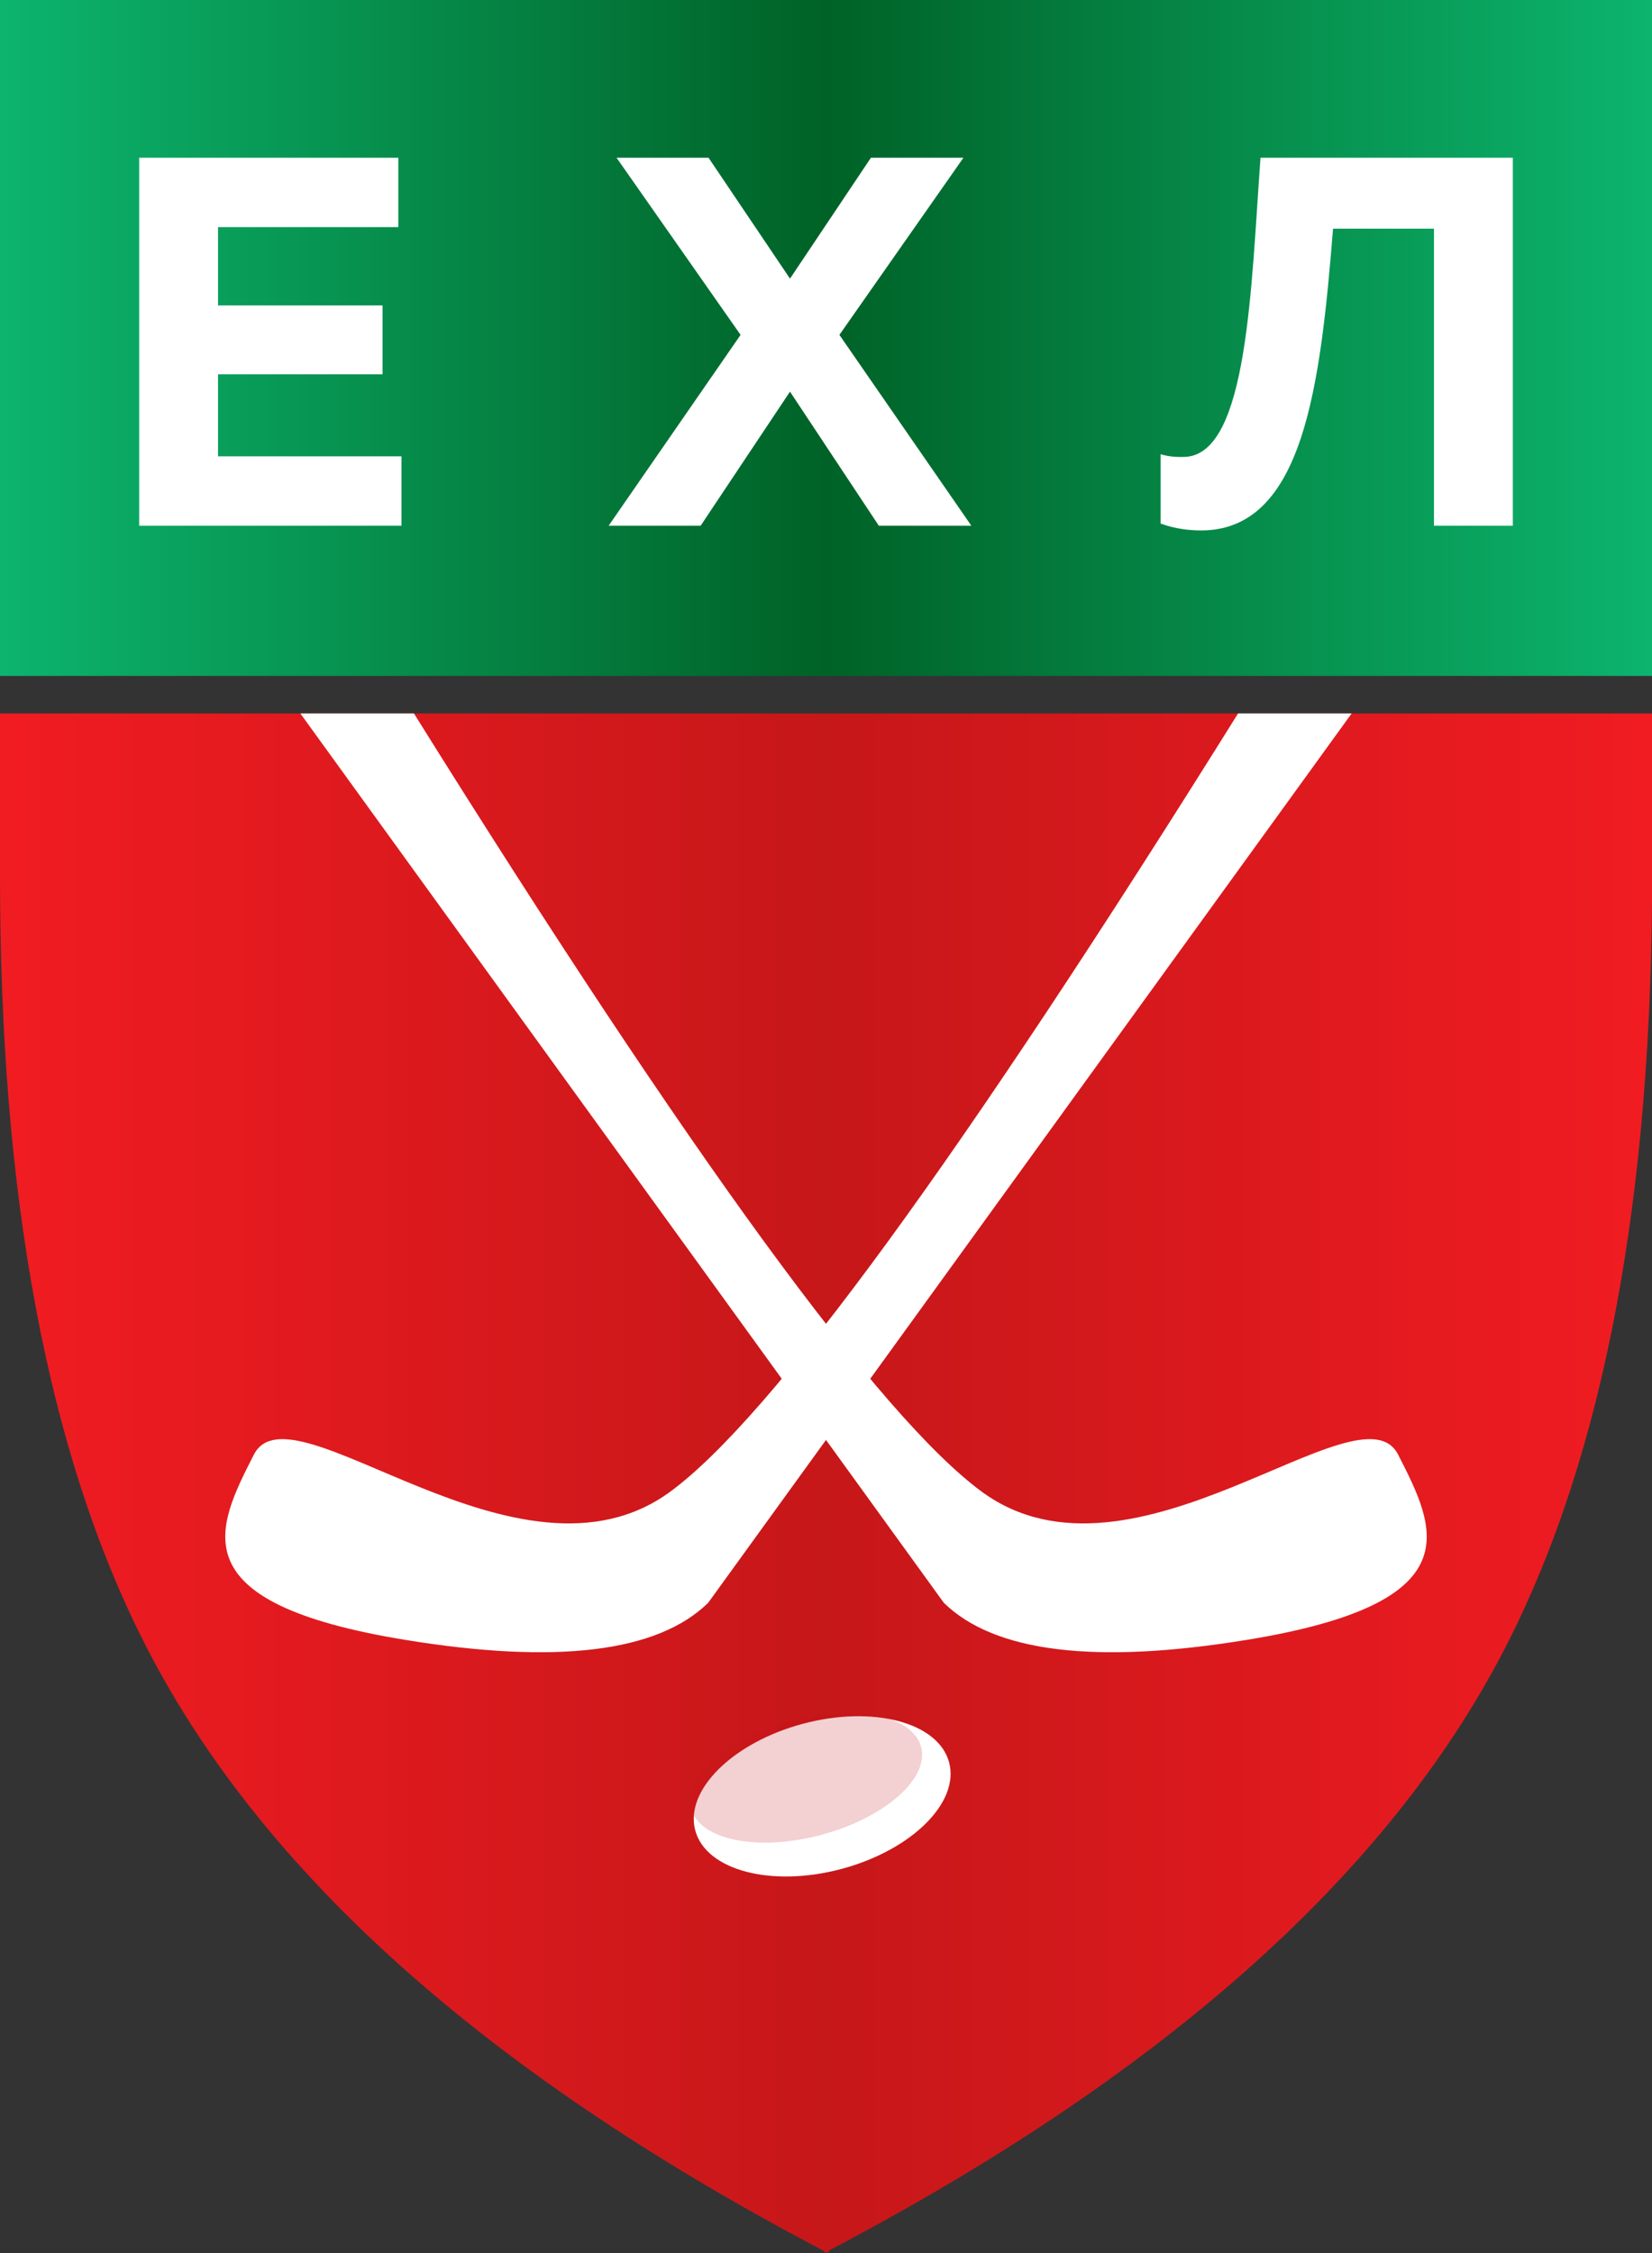 <?xml version="1.0" encoding="UTF-8"?>
<svg width="44px" height="60px" viewBox="0 0 44 60" version="1.1" xmlns="http://www.w3.org/2000/svg" xmlns:xlink="http://www.w3.org/1999/xlink">
    <rect x="0" y="0" width="44" height="60" fill="#333333" stroke="none"/>
    <!-- Generator: Sketch 52.1 (67048) - http://www.bohemiancoding.com/sketch -->
    <title>Group-4</title>
    <desc>Created with Sketch.</desc>
    <defs>
        <linearGradient x1="0%" y1="27.08%" x2="100%" y2="27.08%" id="linearGradient-1">
            <stop stop-color="#F11C22" offset="0%"></stop>
            <stop stop-color="#C61719" offset="49.971%"></stop>
            <stop stop-color="#F11C22" offset="100%"></stop>
        </linearGradient>
        <linearGradient x1="100%" y1="50%" x2="0%" y2="50%" id="linearGradient-2">
            <stop stop-color="#0CB56E" offset="0%"></stop>
            <stop stop-color="#006227" offset="49.997%"></stop>
            <stop stop-color="#0CB56E" offset="100%"></stop>
        </linearGradient>
    </defs>
    <g id="WORKFLOW_SKY" stroke="none" stroke-width="1" fill="none" fill-rule="evenodd">
        <g id="Homepage" transform="translate(-1189, -2165)" fill-rule="nonzero">
            <g id="Clients" transform="translate(130, 1812)">
                <g id="cl10ehlcolor" transform="translate(1020, 353)">
                    <g id="Group-4" transform="translate(39, 0)">
                        <path d="M44,23.347 C44,23.347 44,23.347 44,23.347 L44,24 C43.932,32.515 42.568,39.259 39.906,44.231 C36.76,50.107 30.823,55.338 22.094,59.924 C22.08,59.949 22.066,59.975 22.052,60 C22.034,59.991 22.017,59.982 22,59.973 C21.983,59.982 21.966,59.991 21.948,60 C21.951,59.983 21.953,59.967 21.956,59.95 C13.199,55.358 7.245,50.118 4.094,44.231 C1.432,39.259 0.068,32.515 0.003,24 L0,23.347 C6.00084733e-12,23.347 6.01050182e-12,23.347 6.02016795e-12,23.347 L0,19 L44,19 L44,23.347 Z" id="Combined-Shape" fill="url(#linearGradient-1)"></path>
                        <g id="Group-3">
                            <polygon id="Rectangle-2" fill="url(#linearGradient-2)" points="0 0 44 0 44 18 0 18"></polygon>
                            <path d="M3.707,4.2 L10.609,4.2 L10.609,6.048 L5.807,6.048 L5.807,8.134 L10.189,8.134 L10.189,9.968 L5.807,9.968 L5.807,12.152 L10.693,12.152 L10.693,14 L3.707,14 L3.707,4.2 Z M18.661,14 L16.211,14 L19.725,8.918 L16.421,4.2 L18.871,4.2 L21.041,7.42 L23.197,4.2 L25.661,4.2 L22.357,8.918 L25.871,14 L23.407,14 L21.041,10.43 L18.661,14 Z M33.573,4.2 L40.293,4.2 L40.293,14 L38.193,14 L38.193,6.09 L35.505,6.09 C35.169,10.262 34.721,14.112 32.005,14.126 C31.669,14.126 31.305,14.084 30.913,13.944 L30.913,12.096 C31.095,12.152 31.305,12.18 31.585,12.166 C33.237,12.054 33.321,7.644 33.573,4.2 Z" id="ЕХЛ" fill="#FFFFFF"></path>
                        </g>
                        <path d="M36,19 L18.861,42.684 C17.516,44 14.828,44.329 10.795,43.671 C4.746,42.684 5.754,40.711 6.762,38.737 C7.77,36.763 13.82,42.684 17.852,39.724 C20.541,37.75 25.582,30.842 32.975,19 L36,19 Z" id="Path-2" fill="#FFFFFF"></path>
                        <path d="M38,19 L20.861,42.684 C19.516,44 16.828,44.329 12.795,43.671 C6.746,42.684 7.754,40.711 8.762,38.737 C9.77,36.763 15.82,42.684 19.852,39.724 C22.541,37.75 27.582,30.842 34.975,19 L38,19 Z" id="Path-2-Copy" fill="#FFFFFF" transform="translate(23, 31.5) scale(-1, 1) translate(-23, -31.5) "></path>
                        <ellipse id="Oval" fill="#FFFFFF" transform="translate(21.898, 47.838) rotate(-15) translate(-21.898, -47.838) " cx="21.898" cy="47.838" rx="3.5" ry="2"></ellipse>
                        <ellipse id="Oval-Copy" fill="#C61719" opacity="0.2" transform="translate(21.47, 47.342) rotate(-15) translate(-21.47, -47.342) " cx="21.47" cy="47.342" rx="3.171" ry="1.574"></ellipse>
                    </g>
                </g>
            </g>
        </g>
    </g>
</svg>
